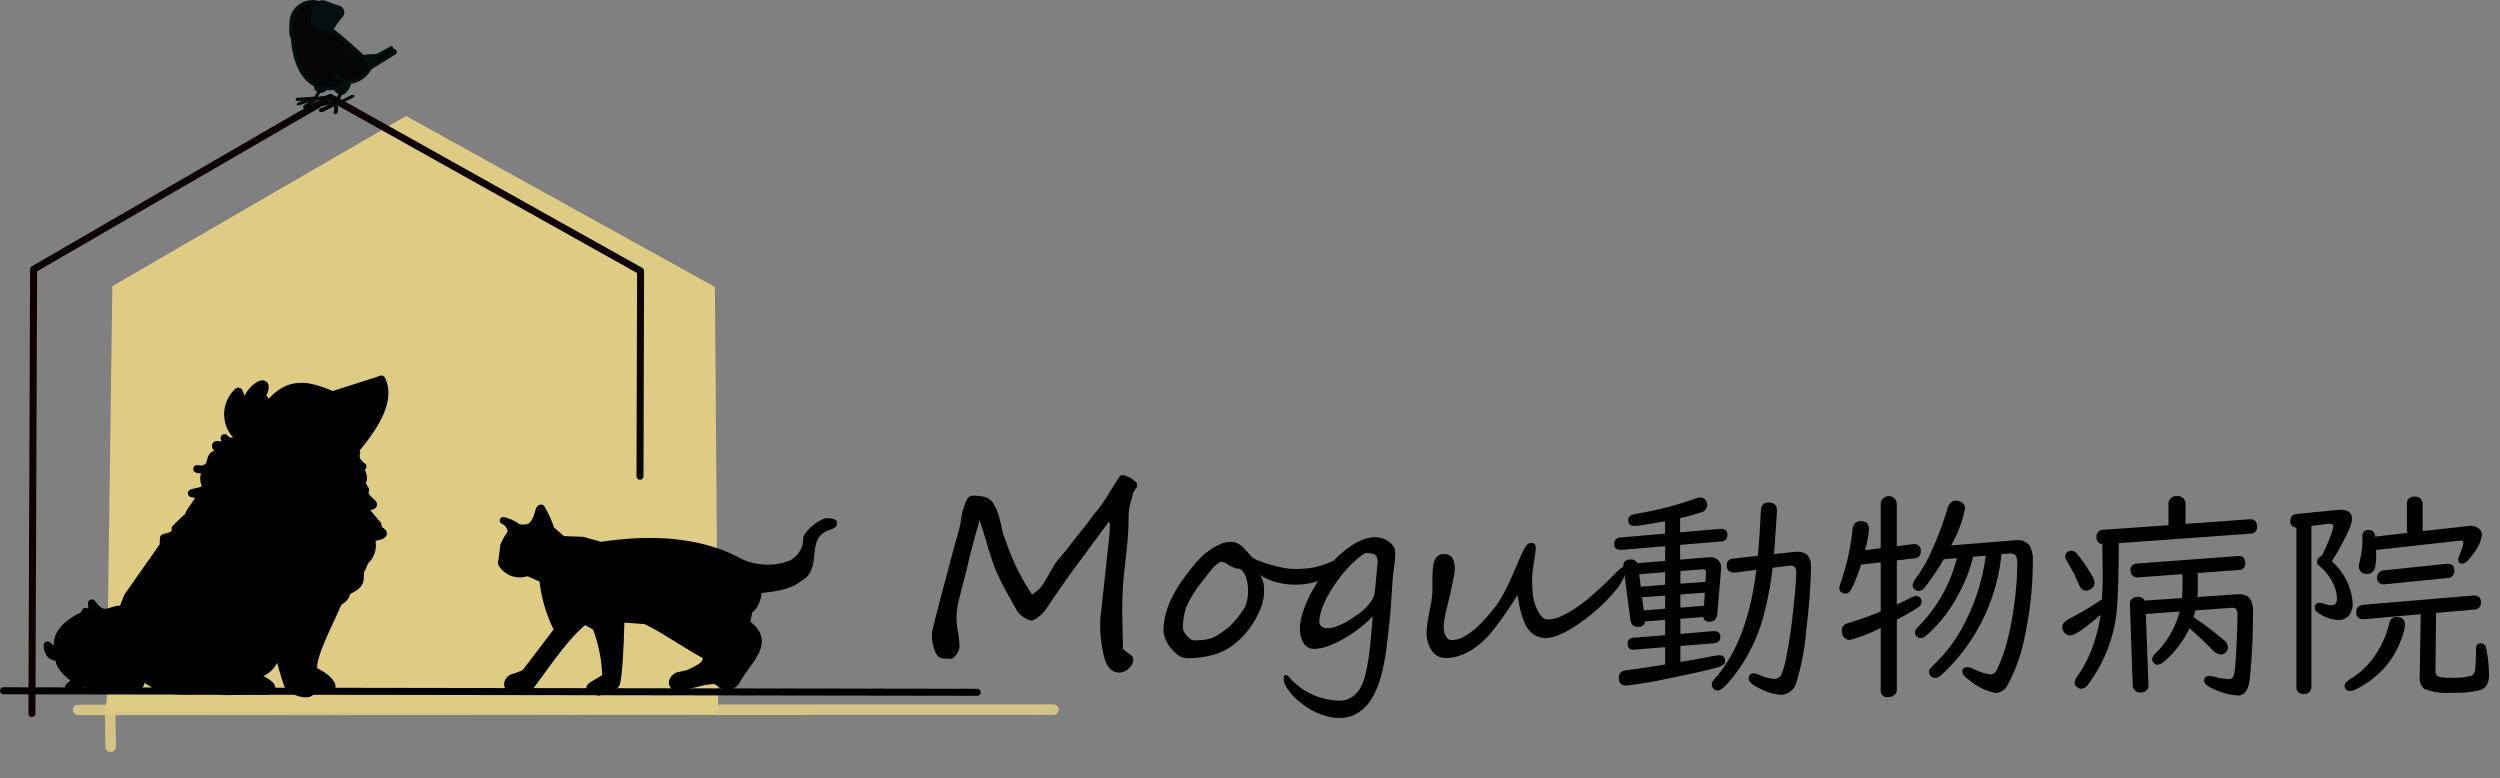 <svg id="svg5648" xmlns="http://www.w3.org/2000/svg" width="201.729" height="62.803" viewBox="0 0 201.729 62.803"><rect x="0" y="0" width="201.729" height="62.803" fill="#808080" stroke="none"/><g id="layer2"><path id="path995" d="M32.771,9.36,9.066,23.088,8.6,57.441l49.353.2-.268-34.487Z" fill="#decc85" fill-rule="evenodd"/><path id="path997" d="M6.3,57.284,85,57.261" fill="none" stroke="#decc85" stroke-linecap="round" stroke-linejoin="round" stroke-width="0.85" opacity="0.882" style="isolation:isolate"/><path id="path999" d="M8.884,57.031l.047,3.223" fill="#ead2c8" stroke="#decc85" stroke-linecap="round" stroke-linejoin="round" stroke-width="0.85" fill-rule="evenodd" opacity="0.882" style="isolation:isolate"/><path id="path1001" d="M2.576,57.577,2.711,21.73,26.653,7.858,51.69,21.864l-.048,16.565" fill="none" stroke="#0c0302" stroke-linecap="round" stroke-linejoin="round" stroke-width="0.567"/><path id="path1003" d="M.283,55.741l78.565.121" fill="#fff" stroke="#000" stroke-linecap="round" stroke-linejoin="round" stroke-width="0.567" fill-rule="evenodd"/><g id="g1029" opacity="0.96"><g id="g1027"><path id="path1005" d="M29.258,4.569c.08,0,1.217-.094,1.217-.094l1.1-.613.089.183c.073.064.2,0,.214.2L29.86,5.5l.342-.683-.579.069Z" stroke="#000a0a" stroke-linecap="round" stroke-linejoin="round" stroke-width="0.283"/><path id="path1007" d="M26.205.448A1.734,1.734,0,0,0,23.49,1.854c.019.39-.1.871.126,1.216.316,4.6,3.335,4.486,4.626,3.567a2.159,2.159,0,0,0,1.765-1.5l.187-.295-.589.053a33.962,33.962,0,0,0-3.048-2.658C26.44,1.638,26.667.913,26.205.448Z" stroke="#000a0a" stroke-linecap="round" stroke-linejoin="round" stroke-width="0.283"/><path id="path1009" d="M27.119,7.126c-.124.27.426.4.534.37a1.091,1.091,0,0,0,.535-.859A2.41,2.41,0,0,1,27.119,7.126Z" stroke="#000a0a" stroke-linecap="round" stroke-linejoin="round" stroke-width="0.283"/><path id="path1011" d="M27.052,6.006c.33.385.673.718,1.109.644" stroke="#000a0a" stroke-linecap="round" stroke-linejoin="round" stroke-width="0.283"/><path id="path1013" d="M26.564,2.239c-.077.23-.024.2-.01.273" stroke="#000a0a" stroke-linecap="round" stroke-linejoin="round" stroke-width="0.283"/><g id="g1019" opacity="0.99"><path id="path1015" d="M26.022.579c.57.191,1.148.435,1.2.427a4.766,4.766,0,0,0-.626.851c-.4.023-.738.232-.948-.142C25.6,1.426,25.744.679,26.022.579Z" stroke="#000a0a" stroke-linecap="round" stroke-linejoin="round" stroke-width="1.12"/><path id="path1017" d="M25.675,1.692a5.079,5.079,0,0,0,1.506-.7" stroke="#000a0a" stroke-linecap="round" stroke-linejoin="round" stroke-width="1.12"/></g><path id="path1021" d="M26.024,7.142l-.167-.072-.462.759-1.329.1c-.082-.052-.326.143-.048.184l.756-.048-.684.232c-.09.1-.25.219.087.151,0,0,1.107-.375,1.027-.327l-.605.367c-.25.138,0,.326.215.152l.756-.6.947-.136c.246-.186.024-.137-.04-.168l-.915.128Z" stroke="#000a0a" stroke-linecap="round" stroke-linejoin="round" stroke-width="0.085"/><path id="path1023" d="M27.639,7.506l-.183-.032-.509.775-1.234.1c-.081-.052-.326.142-.047.184l1.058-.112-.907.383c-.089.1-.075.244.262.176,0,0,.963-.487.884-.439.108,0,.026.29.008.447-.08.343.288.156.254-.024-.01-.055-.007-.5-.007-.5l1.233-.608c.246-.186.024-.137-.04-.167l-1.2.6Z" stroke="#000a0a" stroke-linecap="round" stroke-linejoin="round" stroke-width="0.085"/><path id="path1025" d="M25.568,6.924c-.245.167.14.438.226.42a.492.492,0,0,0,.5-.216A1.287,1.287,0,0,1,25.568,6.924Z" stroke="#000a0a" stroke-linecap="round" stroke-linejoin="round" stroke-width="0.283"/></g></g><g id="g1051"><g id="g1045"><path id="path1031" d="M21.137,33.451c1.9-3.069,3.8-2.343,5.694-1.562l3.952-1.266c1.037,2.147-1.546,4.945-2.592,6.246,2.623,8.809,1.15,8.77-.723,11.309-.879,2.126-2.414,4.843-2.167,5.951,1.529.688,2.191,1.922.316,1.34l-.623-.5-.6.006c1.829,1.219-.421,1.274-1.162.288a27.139,27.139,0,0,1-1.076-4.3c.633,2.921-.817,3.129-1.912,3.8.688-.344,3.06,1.212.467.97l-2.464.043c-1.969-.211-5.226.288-5.907-.633-2.482-1.4-3.583-3.518-2-7.048l2.847-4.051.043-.633c.451-.142,1.022-.19.935-.76a16.141,16.141,0,0,1,2.507-2.11L19.692,35.6a2.469,2.469,0,0,1-.467-4.009c.186.04.369,1.852,1.912,1.857Z" stroke="#000" stroke-linecap="round" stroke-linejoin="round" stroke-width="0.633" fill-rule="evenodd"/><path id="path1033" d="M19.99,32.944l.042-.886c.483-1.02,1.89-1.688,1.105-.127l.552.8-.509.8Z" stroke="#000" stroke-linecap="round" stroke-linejoin="round" stroke-width="0.633" fill-rule="evenodd"/><path id="path1035" d="M26.364,49.149,24.494,54.3" stroke="#000" stroke-linecap="round" stroke-linejoin="round" stroke-width="0.633" fill-rule="evenodd"/><path id="path1037" d="M21.689,49.191l.468,1.984" stroke="#000" stroke-linecap="round" stroke-linejoin="round" stroke-width="0.633" fill-rule="evenodd"/><path id="path1039" d="M16.548,49.529c2.226-.511,4.384-.811,5.609,1.772" stroke="#000" stroke-linecap="round" stroke-linejoin="round" stroke-width="0.633" fill-rule="evenodd"/><path id="path1041" d="M9.58,49.191c-.691.027-1.259.8-2.168-.506l.085.844L6.9,49.36v.211c-1.639.789-2.529,1.726-2.167,2.912-.44.4-.458-.1-.9-.41.01.507.323,1.169,1.109.832-.416.379.143,1.188,1.049,1.845.42.12-.5.672-.425.718.267.156,1.589-.4,1.147-.549.736.873,2.136.476,3.357.422.969.1,1.607.018,1.1-.675-.492-1.208-.91-3.159-2.451-3.027l.552.169c.986,0,1.627-2.539.3-2.617Z" stroke="#000" stroke-linecap="round" stroke-linejoin="round" stroke-width="0.633" fill-rule="evenodd"/><path id="path1043" d="M19.31,35.476c-.4.129-.793.321-1.19-.126l.255.337c-.458.014-.279.218-.382.338-.556-.212-.747-.171-.383.253l.043.422c-.585-.16-.591.4-.723.8a.892.892,0,0,1-1.019.337l.807.127a1.022,1.022,0,0,0-.127,1.139c.048.61-.78.544-1.116.7,0,0,.758.09.648.318-.5,1.032-1.626,1.857-.085,1.519-.058.569.088.969.51,1.14a.93.93,0,0,0,.935.3,1.238,1.238,0,0,1-.085,1.519l.552-.337a3.97,3.97,0,0,0,1.233,1.308c-.187.5.3.276.594.253l.383.422c.278,1.588,1.667,1.19,2.507,1.773a1.455,1.455,0,0,1,.3.675c-.055.708,1.646.67,1.7.548.023,0,.6-.016.51-.253.475-.1.634-.058.552-.295.315.1.893.465,1.105-.042,1.15-.152,1.115-.885,1.105-.887,1.012-.587,1.151-.635,1.1-1.576,0,0-.451-.389.176-.745a1.7,1.7,0,0,0,.68-2.067c1.191-.147,1.245-.367.595-.633,0,0,.085,0-.042-.422-1.034-1.189-.935-1.14-.978-1.435,1.59-.1-.349-.509,0-1.351,0,0-.345-.532-.255-.675.349-.551-.592-1.4,0-1.224.238.072-.716-.294-.467-1.1" stroke="#000" stroke-linecap="round" stroke-linejoin="round" stroke-width="0.633" fill-rule="evenodd"/></g><path id="path1047" d="M30.23,30.656l.21.418s.631.268.571.059-.271-.716-.271-.716Z" stroke="#000" stroke-linecap="round" stroke-linejoin="round" stroke-width="0.202" fill-rule="evenodd"/><path id="path1049" d="M25.683,33.533c-.315.087-.293.546-.06.836.058.057.525-.04.481-.284C25.98,33.825,25.865,33.526,25.683,33.533Z" stroke="#000" stroke-linecap="round" stroke-linejoin="round" stroke-width="0.202" fill-rule="evenodd" opacity="0.98" style="isolation:isolate"/></g><g id="g1057"><g id="g1055"><path id="path1053" d="M40.6,42a3.022,3.022,0,0,1,1.2.559,1.613,1.613,0,0,0,1.035-.09c.675-.592.554-1.537.85-1.474a8.505,8.505,0,0,1,.777,1.723l.933.815,1.61.056,1.486.417c4.833-.749,8.545-.138,11.28,1.369a5.291,5.291,0,0,0,4,.139,2.239,2.239,0,0,0,1.318-2.124,3.2,3.2,0,0,1,1.567-1.3s1.111-.008.355.355c-2.506.737-.8,3.329-2.5,4.188-1.07.961-3.549.9-3.348.993.088.819-.61,1.794-.683,1.462l-.236,1.21c2.19,1.53.031,3.027-.846,4.715-.96,1.053-1.271-.226-1.951-.087l-.526.058-2.366.569c-.424-.351-.413-.692.106-1.021l.845-.189c1.408-.628,1.55-.92,1.447-1.417-2.013-1.12-3.348-2.121-4.883-2.842l-1.97-.142c.025.289-.141,5.688-.465,5.312l-1.29.595c-1.014-.159-.889-.416-.3-.714l.838-.51a12.4,12.4,0,0,0-.748-3.877c-.107-.275-.76-.437-.885-.68C45.773,51.2,44.508,53.1,42.9,55.27l-1.382.313c-.858.074-.61-.842-.082-.927.191-.055.91-.35.91-.35L45,50.822a11.436,11.436,0,0,1-1.2-4.074l-1.224-.556a1.7,1.7,0,0,1-2.119-.746s.187-1.232.173-1.387a5.971,5.971,0,0,1,.615-1.094A1.078,1.078,0,0,0,40.6,42Z" stroke="#000" stroke-linecap="round" stroke-linejoin="round" stroke-width="0.556" fill-rule="evenodd"/></g></g><g id="g1084-5"><g id="text17560-2-8-0-7-3-4-5-4-3-0-0-0-3-1-9-5-0-05-7-9" style="isolation:isolate"><g style="isolation:isolate"><path d="M91.752,39.142a.426.426,0,0,1-.037.187,1.267,1.267,0,0,1-.12.187l-.13.2a.29.29,0,0,0-.055.159.281.281,0,0,1-.014.065c-.009.032-.02.078-.033.14-.03.113-.058.2-.083.276a1.493,1.493,0,0,0-.046.155,4.271,4.271,0,0,0-.129.636,5.679,5.679,0,0,0-.037.682q0,.693-.056,1.4-.018.356-.06.744c-.028.259-.057.531-.088.818s-.06.561-.087.823-.058.514-.088.757q-.064.655-.1,1.361t-.033,1.473q0,.515.019,1.314t.037,1.847a2.988,2.988,0,0,0,.342.281,2.316,2.316,0,0,1,.374.285.427.427,0,0,1,.116.313.954.954,0,0,1-.37.692,1.123,1.123,0,0,1-.73.337q-.934,0-1.248-1.272a10.673,10.673,0,0,1-.324-2.609,6.448,6.448,0,0,1,.056-.842q.055-.42.1-.851c.019-.2.048-.488.088-.865s.091-.846.153-1.408.107-.989.139-1.285.049-.469.055-.519.014-.115.023-.216.023-.23.042-.392q.064-.486.092-.842c.019-.237.028-.424.028-.561.006-.043.011-.084.014-.122s0-.087,0-.149a.7.7,0,0,0-.092-.244l-.37.506-.48.654q-.546.729-.888,1.207c-.117.155-.233.312-.347.467s-.229.312-.346.468-.251.335-.4.538-.319.434-.5.7q-.6.841-1.193,1.711c-.018.031-.049.078-.092.14l-.166.243c-.136.206-.213.318-.232.337a2.618,2.618,0,0,1-1.192,1.019,1.945,1.945,0,0,1-1.211-.823c-.055-.1-.1-.187-.143-.262s-.079-.145-.116-.21l-.111-.2-.12-.211c-.123-.218-.234-.417-.333-.6s-.188-.342-.268-.486c-.154-.286-.3-.594-.453-.921s-.283-.669-.406-1.024c-.075-.237-.136-.431-.185-.584s-.087-.264-.111-.332-.056-.175-.093-.3-.08-.274-.129-.449-.1-.352-.162-.532l-.18-.552c-.124-.393-.191-.605-.2-.636-.044.174-.1.4-.181.664s-.157.553-.24.856-.165.606-.245.911-.148.58-.2.823-.119.485-.171.706-.1.432-.153.631q-.158.581-.471,1.824a6.166,6.166,0,0,0-.2,1.553,4.183,4.183,0,0,0,.028.425q.027.267.093.65c.043.25.073.474.092.673s.028.374.028.524a1.169,1.169,0,0,1-.25.608c-.166.237-.33.356-.49.356-.055,0-.139-.007-.25-.019a2.334,2.334,0,0,0-.258-.019q-.519,0-.749-.626a3.656,3.656,0,0,1-.231-1.291,2.436,2.436,0,0,1,.092-.552q.047-.187.111-.453c.043-.178.093-.376.148-.595s.108-.389.138-.514.05-.2.056-.224q.2-.8.37-1.426t.3-1.118q.129-.486.268-1.014t.3-1.118q.184-.673.318-1.136c.09-.309.162-.613.218-.912q.073-.515.111-.692a3.61,3.61,0,0,1,.129-.477c.056-.162.117-.325.185-.487.135-.336.308-.5.518-.5a3.673,3.673,0,0,1,1.09.131,1.179,1.179,0,0,1,.666.608,3.571,3.571,0,0,1,.222.435,3.859,3.859,0,0,1,.157.454q.065.224.139.519t.147.668a2.159,2.159,0,0,0,.111.384c.05.125.1.265.158.421a18.169,18.169,0,0,0,2.135,4.367,3.239,3.239,0,0,1,.3-.224c.08-.063.149-.119.208-.169a.939.939,0,0,0,.143-.149c.086-.106.176-.226.268-.361a4.255,4.255,0,0,0,.268-.443q.278-.488.522-.908a4.432,4.432,0,0,1,.551-.757c.1-.106.214-.242.346-.407s.285-.36.458-.585.325-.421.457-.589.242-.3.328-.411q.157-.178.291-.346c.09-.113.175-.222.255-.328s.171-.227.272-.364.215-.29.338-.459c.055-.068.145-.178.268-.327.061-.075.116-.142.162-.2s.084-.11.115-.154q.166-.234.365-.534c.133-.2.276-.43.43-.691s.3-.488.425-.678.228-.348.315-.473a.214.214,0,0,1,.194-.084.833.833,0,0,1,.342.075,2.414,2.414,0,0,1,.411.21,1.853,1.853,0,0,1,.337.267A.311.311,0,0,1,91.752,39.142Z"/><path d="M107.614,45.483a.827.827,0,0,1-.069.323,1.634,1.634,0,0,1-.18.318,2.592,2.592,0,0,1-.245.29,1.489,1.489,0,0,1-.273.22,3.252,3.252,0,0,1-.92.378,6.087,6.087,0,0,1-2.888-.019,4.636,4.636,0,0,1-1.368-.6,1.839,1.839,0,0,1,.272.627,3.664,3.664,0,0,1,.06.711,3.874,3.874,0,0,1-.37,1.571,6.782,6.782,0,0,1-.933,1.562,6.624,6.624,0,0,1-1.211,1.2,4.346,4.346,0,0,1-.791.473,5.447,5.447,0,0,1-.9.327,6.989,6.989,0,0,1-.98.187,8.554,8.554,0,0,1-1.027.061,1.229,1.229,0,0,1-.7-.234,2.763,2.763,0,0,1-.61-.57,3.051,3.051,0,0,1-.43-.72,1.807,1.807,0,0,1-.162-.693,5.263,5.263,0,0,1,.2-1.454,7.167,7.167,0,0,1,.536-1.346,10.554,10.554,0,0,1,.781-1.272q.444-.623.943-1.24a6.493,6.493,0,0,1,.633-.677,5.978,5.978,0,0,1,.744-.594,4.449,4.449,0,0,1,.786-.426,1.993,1.993,0,0,1,.758-.163,1.371,1.371,0,0,1,.509.084,1.516,1.516,0,0,1,.4.238,3.032,3.032,0,0,1,.389.389c.132.155.285.33.458.523a1.815,1.815,0,0,0,.457.248,8.111,8.111,0,0,0,.887.318c.343.1.7.193,1.077.271a5.09,5.09,0,0,0,1.026.117q.462,0,.851-.033a6.232,6.232,0,0,0,.753-.108,5.044,5.044,0,0,0,.726-.2c.24-.088.5-.193.776-.318A.952.952,0,0,1,107.614,45.483Zm-6.905,2.245a3.459,3.459,0,0,0-.037-.594,2.7,2.7,0,0,0-.162-.627,1.351,1.351,0,0,0-.305-.481.529.529,0,0,0-.467-.15,3.741,3.741,0,0,1-.7-.356.892.892,0,0,0-.425-.187.513.513,0,0,0-.241.071,1.477,1.477,0,0,0-.268.191,3.336,3.336,0,0,0-.282.286c-.095.109-.189.222-.282.341q-.276.364-.512.664c-.158.2-.306.4-.444.594s-.273.4-.4.617-.259.457-.389.725a2.31,2.31,0,0,0-.147.4c-.044.156-.081.316-.112.481s-.053.331-.069.5-.023.313-.023.444a.718.718,0,0,0,.083.295,1.733,1.733,0,0,0,.217.337,1.328,1.328,0,0,0,.306.275.609.609,0,0,0,.337.113,6.554,6.554,0,0,0,.8-.042,2.688,2.688,0,0,0,.615-.15,2.94,2.94,0,0,0,.568-.3q.287-.186.666-.486a3.193,3.193,0,0,0,.365-.327q.18-.187.356-.4c.117-.141.228-.284.333-.431s.2-.291.3-.435a1.357,1.357,0,0,0,.158-.346,3.239,3.239,0,0,0,.1-.411c.025-.137.042-.262.051-.374S100.709,47.778,100.709,47.728Z"/><path d="M112.44,46.138q-.075.645-.121,1.431t-.12,1.749c-.018.236-.043.505-.073.8s-.065.608-.1.926-.074.631-.111.94-.074.587-.111.836q-.084.543-.213,1.127a10.879,10.879,0,0,1-.323,1.155,6.856,6.856,0,0,1-.476,1.085,3.959,3.959,0,0,1-.671.9,2.989,2.989,0,0,1-.9.617,2.836,2.836,0,0,1-1.169.229,3.544,3.544,0,0,1-.841-.1,5.429,5.429,0,0,1-.837-.276,5.647,5.647,0,0,1-.8-.411,6.148,6.148,0,0,1-.707-.51,5.849,5.849,0,0,1-.638-.612,3.753,3.753,0,0,1-.462-.641,1.244,1.244,0,0,1-.185-.626c0-.194.062-.291.185-.291a.214.214,0,0,1,.138.066.594.594,0,0,1,.088.084c.034.037.067.073.1.108s.059.065.083.093.04.045.047.051a5.514,5.514,0,0,0,3.808,1.665,1.83,1.83,0,0,0,1.105-.313,2.238,2.238,0,0,0,.684-.814,4.636,4.636,0,0,0,.388-1.113q.135-.612.227-1.211.056-.373.1-.748c.028-.249.054-.51.079-.781s.049-.556.073-.856.053-.623.084-.972a8.73,8.73,0,0,1-.957.874,10.822,10.822,0,0,1-1.239.856,8.634,8.634,0,0,1-1.331.65,3.457,3.457,0,0,1-1.234.257.9.9,0,0,1-.444-.112,1.034,1.034,0,0,1-.351-.323,1.721,1.721,0,0,1-.236-.514,2.453,2.453,0,0,1-.088-.678,4.063,4.063,0,0,1,.185-1.16,9.022,9.022,0,0,1,.472-1.23,11.974,11.974,0,0,1,.638-1.187q.351-.574.683-1.034a10.144,10.144,0,0,1,.805-.94,8.355,8.355,0,0,1,1.012-.9,5.879,5.879,0,0,1,1.123-.669,2.773,2.773,0,0,1,1.137-.262,1.955,1.955,0,0,1,.915.22,1.51,1.51,0,0,1,.657.659.746.746,0,0,1,.064.3,3.818,3.818,0,0,1-.009.458c-.012.172-.031.356-.055.552S112.464,45.945,112.44,46.138Zm-1.517,1.7q.037-.281.075-.678t.092-.987q.028-.309.06-.617a1.362,1.362,0,0,0-.023-.505.461.461,0,0,0-.287-.346,2.281,2.281,0,0,0-.693-.075,5.971,5.971,0,0,0-.883.692,10.479,10.479,0,0,0-.841.889,11.417,11.417,0,0,0-.744.986,11.617,11.617,0,0,0-.6,1,6.18,6.18,0,0,0-.453,1.062,3.06,3.06,0,0,0-.166.893.509.509,0,0,0,.06.261.458.458,0,0,0,.157.164.617.617,0,0,0,.222.084,1.341,1.341,0,0,0,.254.024,2,2,0,0,0,.7-.14,5.524,5.524,0,0,0,.744-.346c.246-.138.481-.283.7-.436s.413-.291.573-.416a2.781,2.781,0,0,0,.268-.233,3.527,3.527,0,0,0,.333-.37,3.3,3.3,0,0,0,.3-.444A1.259,1.259,0,0,0,110.923,47.84Z"/><path d="M131.206,45.754a2.256,2.256,0,0,1-.176.809,3.336,3.336,0,0,1-.48.846,11.166,11.166,0,0,1-.875,1q-.483.5-1.012.95t-1.072.841a11.3,11.3,0,0,1-1.059.673,6.471,6.471,0,0,1-.966.449,2.392,2.392,0,0,1-.8.164,1.8,1.8,0,0,1-.758-.149,1.746,1.746,0,0,1-.559-.408,2.276,2.276,0,0,1-.393-.6,5.721,5.721,0,0,1-.273-.729,7.111,7.111,0,0,1-.189-.79c-.05-.272-.095-.535-.139-.791q-.231.357-.522.8t-.61.9q-.32.459-.647.884t-.615.744a7.881,7.881,0,0,1-.707.664,5.34,5.34,0,0,1-.813.556,4.657,4.657,0,0,1-.9.383,3.24,3.24,0,0,1-.971.145,1.317,1.317,0,0,1-1.146-.607,2.464,2.464,0,0,1-.406-1.4,5.358,5.358,0,0,1,.06-.781q.06-.407.138-.809t.153-.79a6.836,6.836,0,0,0,.1-.734c.007-.094.011-.21.015-.351s0-.3,0-.491v-.463q0-.21.009-.4c.007-.128.016-.254.028-.379s.031-.255.056-.393a1.15,1.15,0,0,1,.249-.551.749.749,0,0,1,.61-.234q.851,0,.851,1.188a2.725,2.725,0,0,1-.042.453q-.042.248-.1.515t-.116.542q-.06.276-.106.538c-.062.243-.123.486-.185.729s-.118.48-.171.711-.094.454-.125.669a4.33,4.33,0,0,0-.046.593,1.558,1.558,0,0,0,.037.314,1.5,1.5,0,0,0,.111.327.738.738,0,0,0,.2.257.441.441,0,0,0,.291.1,2.031,2.031,0,0,0,.989-.276,5.257,5.257,0,0,0,.957-.683,9.521,9.521,0,0,0,.859-.869q.4-.463.708-.847a7.364,7.364,0,0,0,.587-.907q.291-.523.554-1.089t.5-1.127q.242-.561.434-1.01.435-1.029.777-1.029a.507.507,0,0,1,.333.079.46.46,0,0,1,.083.323,4.069,4.069,0,0,1-.042.505c-.027.212-.06.434-.1.664s-.069.452-.1.664a4.222,4.222,0,0,0-.041.5c0,.106,0,.235,0,.388s.008.31.014.472.017.323.033.482a3.349,3.349,0,0,0,.06.407,3.824,3.824,0,0,0,.129.481,3.471,3.471,0,0,0,.236.557,1.757,1.757,0,0,0,.346.463.666.666,0,0,0,.472.191,2.693,2.693,0,0,0,1.132-.3,8.606,8.606,0,0,0,1.3-.772,15.313,15.313,0,0,0,1.322-1.056q.657-.585,1.221-1.155c.147-.15.3-.3.447-.449s.291-.274.416-.374a1.458,1.458,0,0,1,.305-.2Q131.206,45.633,131.206,45.754Z"/></g></g><g id="text1501-3" style="isolation:isolate"><g style="isolation:isolate"><path d="M135.592,49.932v1.219l2.623-.221h.089q.512,0,.512.459,0,.477-.53.521l-2.694.212v1.29l1-.168c.56-.1,1.027-.186,1.4-.256a6.206,6.206,0,0,1,.76-.115c.3,0,.45.162.45.486q0,.336-.741.529-1.29.354-4.028.893a29.527,29.527,0,0,1-3.215.539q-.593,0-.592-.637a.528.528,0,0,1,.318-.529,3.323,3.323,0,0,1,.725-.133q.485-.053,2.693-.4V52.219l-2.428.2-.1.009q-.5.025-.5-.521,0-.407.512-.451l2.517-.2V50.02l-1.625.124q-.061.441-.583.441t-.6-.592L131,45.754a.708.708,0,0,1-.009-.088c0-.347.2-.521.592-.521a.531.531,0,0,1,.53.3l2.252-.185V44.076l-3.488.291h-.1q-.52,0-.521-.441a.5.5,0,0,1,.5-.557l3.6-.309v-1q-2.129.381-2.472.38-.495,0-.5-.477a.418.418,0,0,1,.274-.406,2.918,2.918,0,0,1,.529-.124,27.332,27.332,0,0,0,4.628-1.21,1.071,1.071,0,0,1,.363-.07.536.536,0,0,1,.5.282.606.606,0,0,1,.08.3.631.631,0,0,1-.5.609,14.883,14.883,0,0,1-1.687.459v1.148l3.206-.274h.08c.353,0,.529.157.529.469a.5.5,0,0,1-.52.547l-3.295.274v1.192l2.19-.185c.1-.006.162-.009.186-.009a.828.828,0,0,1,.928.945c0,.047,0,.109-.009.185l-.292,3.4q-.052.672-.653.671a.423.423,0,0,1-.477-.38Zm-1.228-2.747V46.169l-2.092.168.123,1Zm0,.874-1.863.133.141,1.06,1.722-.133Zm1.228-.963,2.022-.141.045-.706v-.08c0-.171-.1-.247-.292-.229l-1.775.141Zm0,.875v1.06l1.908-.15.062-1.06Zm7.446-2.155a27.075,27.075,0,0,1-.68,3.665,13.385,13.385,0,0,1-3.082,5.8c-.284.294-.513.442-.69.442a.5.5,0,0,1-.459-.468.6.6,0,0,1,.114-.336c.019-.023.136-.165.354-.424q2.456-2.976,3.127-8.514l-1.7.212h-.115a.522.522,0,0,1-.574-.574q0-.495.548-.548l1.961-.221q.157-1.66.238-3.577.027-.725.627-.724.679,0,.68.653,0,.159-.221,3.322c-.006.1-.009.161-.009.185l1.546-.168a3.135,3.135,0,0,1,.318-.017q1.113,0,1.113,1.174a46.429,46.429,0,0,1-.38,5.061,19.035,19.035,0,0,1-.83,4.39,1.318,1.318,0,0,1-1.236.918,4.167,4.167,0,0,1-1.723-.53q-.865-.432-.865-.759c0-.294.137-.442.415-.442a1.279,1.279,0,0,1,.441.124,3.441,3.441,0,0,0,1.219.318.618.618,0,0,0,.592-.4,7.155,7.155,0,0,0,.371-1.369q.335-1.677.539-3.568.266-2.492.264-3.259c0-.377-.17-.556-.511-.539a1.424,1.424,0,0,0-.195.018Z"/><path d="M150.5,44.394l1.255-.159V40.676a.566.566,0,0,1,.141-.389.644.644,0,0,1,1.157.389v3.4l1.263-.168h.1a.507.507,0,0,1,.574.574.522.522,0,0,1-.521.574l-1.413.16v3.567q.609-.282,1.157-.564a.939.939,0,0,1,.424-.125.384.384,0,0,1,.336.186.522.522,0,0,1,.088.292.564.564,0,0,1-.3.45q-.424.292-1.493.865l-.212.116v5.67a.486.486,0,0,1-.168.379.777.777,0,0,1-.548.2.511.511,0,0,1-.582-.574V50.665a12.145,12.145,0,0,1-2.482.971.61.61,0,0,1-.61-.477.857.857,0,0,1-.053-.282.561.561,0,0,1,.3-.512c.059-.03.25-.1.575-.2q1.1-.343,2.27-.821V45.374l-1.581.186a14.066,14.066,0,0,1-.742,1.89c-.154.3-.327.45-.522.45a.6.6,0,0,1-.282-.088.379.379,0,0,1-.212-.371,2.313,2.313,0,0,1,.159-.574,18.559,18.559,0,0,0,.9-4.125q.078-.688.662-.689.672,0,.672.645A9.7,9.7,0,0,1,150.5,44.394Zm11,.327a15.307,15.307,0,0,1-3.647,8.505,13.007,13.007,0,0,1-1.281,1.307.626.626,0,0,1-.415.168.461.461,0,0,1-.353-.141.491.491,0,0,1-.151-.344.451.451,0,0,1,.116-.292q.052-.061.618-.627a12.179,12.179,0,0,0,2.022-2.782,16.622,16.622,0,0,0,1.828-5.679l-1.024.088a11.61,11.61,0,0,1-1.175,3.012,11.3,11.3,0,0,1-2.579,3.321.815.815,0,0,1-.477.238.487.487,0,0,1-.344-.168.367.367,0,0,1-.116-.265.565.565,0,0,1,.133-.353c.024-.023.151-.156.38-.4a11.979,11.979,0,0,0,2.87-5.273l-1.059.088a20.434,20.434,0,0,1-1.529,2.27.643.643,0,0,1-.5.291.466.466,0,0,1-.3-.106.445.445,0,0,1-.186-.37,1.748,1.748,0,0,1,.4-.734,11.943,11.943,0,0,0,1.192-2.155,25.051,25.051,0,0,0,1.21-3.25q.2-.671.689-.671a.886.886,0,0,1,.319.062.591.591,0,0,1,.415.609,9.992,9.992,0,0,1-1.113,2.941l4.981-.406q.177-.018.282-.018a1.188,1.188,0,0,1,1.078.46,2.375,2.375,0,0,1,.247,1.272,28.39,28.39,0,0,1-.627,5.917,13.556,13.556,0,0,1-1.378,3.983,1.167,1.167,0,0,1-1,.7,4.725,4.725,0,0,1-2.12-1.042c-.377-.265-.564-.489-.564-.671,0-.248.129-.371.389-.371a1.355,1.355,0,0,1,.511.141,4.5,4.5,0,0,0,1.369.45.566.566,0,0,0,.5-.353,11.4,11.4,0,0,0,.848-2.332,23.6,23.6,0,0,0,.6-3.179,25.773,25.773,0,0,0,.22-3.1c0-.389-.077-.63-.229-.724a.669.669,0,0,0-.336-.071h-.1Z"/><path d="M176.353,42.274l5.167-.371h.07c.354,0,.53.194.53.583a.5.5,0,0,1-.5.574l-10.652.769v.494q-.027,3.648-.177,5.052a11.8,11.8,0,0,1-2.3,5.847.716.716,0,0,1-.54.353.614.614,0,0,1-.388-.158.426.426,0,0,1-.168-.336,1.429,1.429,0,0,1,.336-.662,10.619,10.619,0,0,0,1.474-3.366,11.745,11.745,0,0,0,.3-1.448c-.041.035-.089.076-.141.124q-1.81,1.545-2.305,1.545a.609.609,0,0,1-.557-.344.664.664,0,0,1-.1-.336q0-.38.635-.7a25.066,25.066,0,0,0,2.571-1.536q.061-.981.062-1.926l-.026-2.181v-.345a.5.5,0,0,1-.469-.556.532.532,0,0,1,.539-.6l5.264-.371V40.658a.583.583,0,0,1,.238-.5.724.724,0,0,1,.451-.141.689.689,0,0,1,.494.185.565.565,0,0,1,.2.451Zm-9.2,2.164a.652.652,0,0,1,.459.265,12.4,12.4,0,0,1,1.2,1.766,1.171,1.171,0,0,1,.194.575.528.528,0,0,1-.23.45.783.783,0,0,1-.467.168q-.354,0-.592-.566a12.514,12.514,0,0,0-.946-1.828.737.737,0,0,1-.123-.38.384.384,0,0,1,.159-.317A.523.523,0,0,1,167.158,44.438Zm8.912,3.824a8.789,8.789,0,0,0,.044-.909V46.328l-3.6.265h-.079a.457.457,0,0,1-.31-.115.537.537,0,0,1-.2-.45.49.49,0,0,1,.5-.557l8.161-.6q.593-.044.592.565a.489.489,0,0,1-.5.556l-3.33.248v1.2q0,.336-.026.733l3.082-.212c.106-.006.176-.009.213-.009a1.239,1.239,0,0,1,.891.283,1.78,1.78,0,0,1,.291,1.2,52.2,52.2,0,0,1-.247,5.273q-.141,1.413-.954,1.413a5.052,5.052,0,0,1-1.748-.424q-.99-.389-.989-.751c0-.265.14-.4.423-.4a2,2,0,0,1,.442.071,5.2,5.2,0,0,0,1.131.177q.371,0,.45-.531.071-.423.142-1.739.1-1.917.1-2.88a.892.892,0,0,0-.088-.477.405.405,0,0,0-.336-.123h-.061l-2.915.212q-.045.2-.142.547a27.951,27.951,0,0,1,2.438,1.837.8.8,0,0,1,.344.583.585.585,0,0,1-.167.4.548.548,0,0,1-.433.194,1.1,1.1,0,0,1-.706-.424q-.761-.777-1.652-1.563l-.159-.133a7.925,7.925,0,0,1-2.022,2.667.91.91,0,0,1-.539.274.442.442,0,0,1-.345-.176.425.425,0,0,1-.106-.265.749.749,0,0,1,.274-.477,7.328,7.328,0,0,0,1.952-3.374l-2.73.194.212,5.768a.522.522,0,0,1-.1.335.633.633,0,0,1-.53.239.616.616,0,0,1-.539-.265.6.6,0,0,1-.1-.309l-.23-6.571a.507.507,0,0,1,.1-.345.644.644,0,0,1,.53-.23.607.607,0,0,1,.566.3Z"/><path d="M186.51,42.433V55.452a.518.518,0,0,1-.132.353.585.585,0,0,1-.469.2.606.606,0,0,1-.52-.239.535.535,0,0,1-.089-.309V42.566a.474.474,0,0,1-.485-.548c0-.33.179-.512.539-.548l3.311-.326q.1-.009.2-.009.918,0,.918.742a2.183,2.183,0,0,1-.229.83,19.179,19.179,0,0,1-1.4,2.588,4.945,4.945,0,0,1,1.687,3.365,1.512,1.512,0,0,1-.256.936,1.043,1.043,0,0,1-.892.433,3.032,3.032,0,0,1-1.59-.548q-.318-.194-.318-.424a.363.363,0,0,1,.407-.415,1.252,1.252,0,0,1,.388.089,1.641,1.641,0,0,0,.574.106q.416,0,.416-.539a2.739,2.739,0,0,0-.221-1.007,4.029,4.029,0,0,0-1.237-1.66.328.328,0,0,1-.141-.274.475.475,0,0,1,.362-.495,11.994,11.994,0,0,0,.839-1.943,1.739,1.739,0,0,0,.106-.433c0-.135-.091-.209-.274-.221h-.08Zm6.863,7.357q.689,0,.689.619a3.99,3.99,0,0,1-.318,1.219,7.027,7.027,0,0,1-1.793,2.72,7.575,7.575,0,0,1-1.89,1.289.94.94,0,0,1-.415.115q-.459,0-.459-.441,0-.238.494-.539a6.353,6.353,0,0,0,2.138-2.155,7.577,7.577,0,0,0,.971-2.314A.564.564,0,0,1,193.373,49.79Zm3.2-.335-.052,4.663a.491.491,0,0,0,.2.459,2.644,2.644,0,0,0,.98.106,5.606,5.606,0,0,0,1.713-.15.555.555,0,0,0,.3-.459,13.961,13.961,0,0,0,.079-1.731q.009-.434.389-.433a.413.413,0,0,1,.415.327c.017.059.038.153.061.283a12.3,12.3,0,0,1,.186,1.9q0,1.007-.662,1.245a7.842,7.842,0,0,1-2.341.23,4.643,4.643,0,0,1-2.243-.319,1.215,1.215,0,0,1-.345-1.059l.08-4.955-4.531.4h-.089a.507.507,0,0,1-.582-.565q0-.547.618-.6l8.771-.741h.088c.388,0,.583.182.583.547a.546.546,0,0,1-.583.592Zm-1.086-6.6,3.639-.406a1.393,1.393,0,0,1,.177-.018,1.079,1.079,0,0,1,.724.221.687.687,0,0,1,.247.547,3.391,3.391,0,0,1-.778,1.581q-.494.7-.8.7c-.23,0-.344-.109-.344-.326a.741.741,0,0,1,.061-.248,7.263,7.263,0,0,0,.363-1.042c0-.183-.089-.262-.265-.238l-6.783.75c0,.2.009.327.009.38a4.066,4.066,0,0,1-.1,1.06.647.647,0,0,1-.671.494.67.67,0,0,1-.318-.07.576.576,0,0,1-.309-.548,1.815,1.815,0,0,1,.062-.37,7.743,7.743,0,0,0,.229-1.714l-.009-.309a.473.473,0,0,1,.539-.53q.45,0,.5.53l2.562-.292V40.658q0-.584.627-.583a.622.622,0,0,1,.513.221.551.551,0,0,1,.123.362Zm2,3.789-5.017.5a.643.643,0,0,1-.088.008.511.511,0,0,1-.5-.247.5.5,0,0,1-.07-.265.564.564,0,0,1,.574-.618l4.973-.521a.848.848,0,0,1,.123-.009q.566,0,.565.521A.562.562,0,0,1,197.48,46.646Z"/></g></g></g></g></svg>